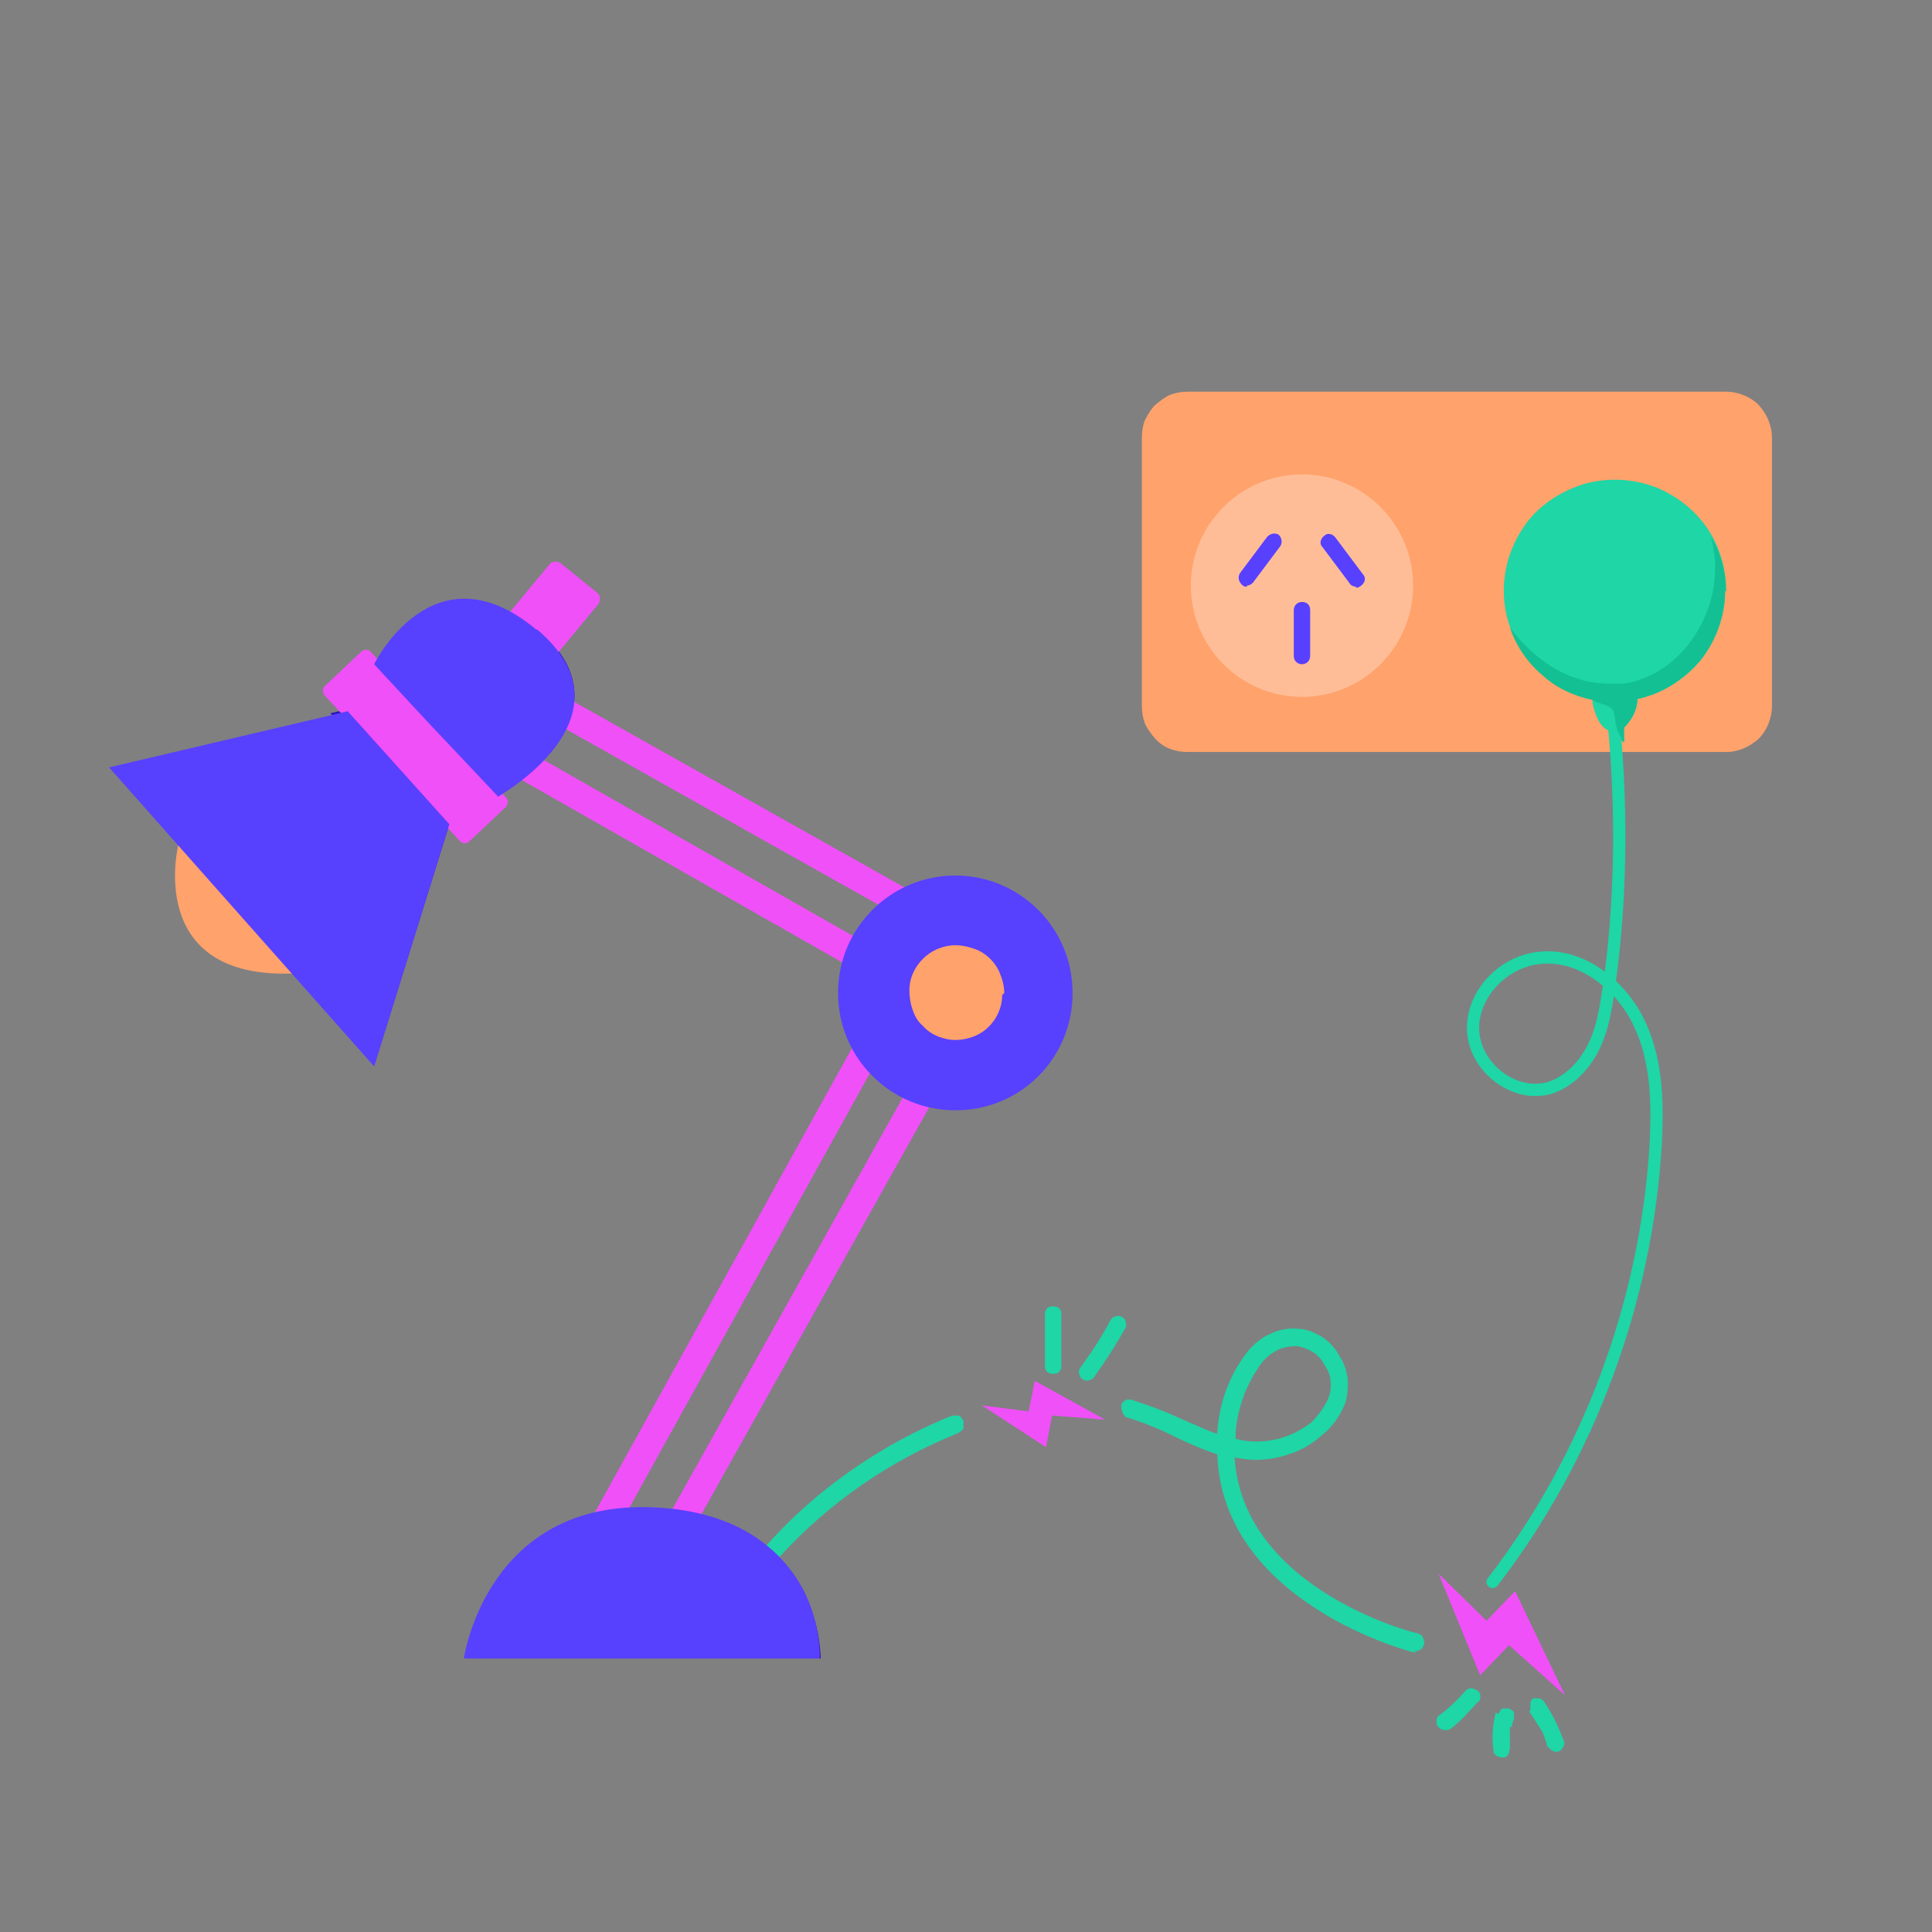 <?xml version="1.0" encoding="UTF-8"?><svg id="Layer_1" xmlns="http://www.w3.org/2000/svg" xmlns:xlink="http://www.w3.org/1999/xlink" viewBox="0 0 300 300"><rect x="0" y="0" width="300" height="300" fill="#808080" stroke="none"/><defs><style>.cls-1{fill:none;}.cls-2{fill:#1ed6a6;}.cls-3{fill:#fff;}.cls-4{fill:#ffa26b;}.cls-5{fill:#5840ff;}.cls-6{fill:#12c093;}.cls-7{fill:#ffbd97;}.cls-8{fill:#2d19b8;}.cls-9{clip-path:url(#clippath);}.cls-10{fill:#f050f8;}</style><clipPath id="clippath"><rect class="cls-1" x="16.92" y="60.6" width="258.23" height="212.54"/></clipPath></defs><path class="cls-4" d="M27.69,131.2s-5.23,20.77,17.73,19.97c23.12-.79-17.73-19.97-17.73-19.97Z"/><path class="cls-4" d="M268.03,60.82h-83.6c-.95,0-1.9.16-2.69.47-.79.32-1.59.95-2.37,1.59-.64.64-1.11,1.43-1.59,2.38-.32.79-.47,1.74-.47,2.69v41.69c0,.95.16,1.9.47,2.69.32.79.95,1.59,1.59,2.38.63.64,1.42,1.27,2.37,1.59.79.32,1.74.47,2.69.47h83.6c1.9,0,3.64-.79,5.06-2.06,1.27-1.27,2.06-3.17,2.06-5.07v-41.69c0-1.9-.79-3.64-2.06-5.07-1.27-1.27-3.17-2.06-5.06-2.06Z"/><path class="cls-10" d="M229.88,260.23l-6.49-15.85,7.44,7.29,4.43-4.6,7.76,16.17-8.7-7.77-4.43,4.6v.16Z"/><path class="cls-10" d="M162.43,224.72l-9.98-6.5,7.28.95.95-4.75,10.93,6.02-8.24-.64-.95,4.91Z"/><path class="cls-8" d="M77.25,123.59l-10.77-11.41-1.42-2.54c.63.64,10.61,10.78,13.77,9.83,1.9-.95,3.64-2.22,5.07-3.81,1.42-1.59,2.53-3.49,3.16-5.39,1.27-3.65-.47-6.66-.79-6.18-.32.32-1.9,2.69-3.33,2.69s-5.07-3.81-6.18-4.91c0,0-.32-.32-.32-.48v-1.27c0-.16.16-.32.32-.48l6.49-2.06h.16c15.99,13.63-6.17,25.99-6.17,25.99Z"/><path class="cls-8" d="M69.81,127.87l-11.71,37.57-26.28-29.64c7.92,6.82,22.96,19.34,25.18,18.07,3.01-1.59,11.08-24.57,10.13-25.68-.95-1.11-14.09-15.53-15.83-17.44l2.69-.63,15.83,17.59v.16Z"/><path class="cls-10" d="M83.58,105.05l9.34-11.26c.32-.47.32-1.11,0-1.58l-5.86-4.76c-.47-.32-1.11-.32-1.58,0l-9.34,11.25c-.32.48-.32,1.11,0,1.59l5.86,4.76c.47.32,1.11.32,1.58,0Z"/><path class="cls-10" d="M72.97,130.57l5.54-5.23c.47-.47.47-1.11,0-1.58l-20.9-22.51c-.47-.47-1.11-.47-1.58,0l-5.54,5.23c-.48.48-.48,1.11,0,1.59l20.9,22.51c.47.47,1.1.47,1.58,0Z"/><path class="cls-8" d="M127.28,257.53h-53.51s45.44-1.74,49.24-2.22c3.8-.48,1.74-7.61,1.59-8.56,1.74,3.33,2.69,6.97,2.85,10.78h-.16Z"/><g class="cls-9"><g id="surface5"><path class="cls-3" d="M154.99,151.01s-3.8-4.75-8.39-2.54c-.95.48-1.9,1.11-2.69,1.91s-1.27,1.74-1.58,2.85c-.32,1.11-.48,2.06-.32,3.17,0,1.11.48,2.06,1.11,3.01-.79-.63-1.27-1.59-1.58-2.54s-.47-1.9-.47-3.01c0-1.59.63-3.17,1.74-4.44,1.11-1.27,2.53-2.06,4.12-2.38,1.58-.32,3.17,0,4.75.64,1.42.63,2.69,1.9,3.33,3.33Z"/></g></g><path class="cls-7" d="M202.17,108.22c9.5,0,17.26-7.77,17.26-17.28s-7.76-17.28-17.26-17.28-17.26,7.77-17.26,17.28,7.76,17.28,17.26,17.28Z"/><path class="cls-2" d="M254.25,107.9v.64c0,1.74-.95,3.33-2.05,4.44-.48.32-.95.47-1.43.47h-.95c-1.58-.63-2.22-2.85-2.53-4.28v-1.11h6.97v-.16Z"/><path class="cls-6" d="M252.04,115.35c-.32-.64-.63-1.11-.95-1.91-.48-1.9,0-3.01-.79-5.23-.32-.63-.64-1.11-1.11-1.42v-3.17c0-.32,0-.64.47-.95.32-.32.64-.48.95-.48s.79,0,.95.48c.32.32.47.64.47.95v11.73Z"/><path class="cls-2" d="M267.87,91.73c0,3.96-1.43,7.77-3.8,10.78-2.53,3.01-6.01,5.23-9.82,6.02-.63,0-1.42.32-2.05.32h-2.38c-.79,0-1.74,0-2.53-.32-3.01-.64-5.7-1.91-7.92-3.96-2.22-1.9-3.96-4.44-4.91-7.29-.64-1.74-.95-3.65-.95-5.55,0-3.8,1.27-7.45,3.48-10.46,2.22-3.01,5.54-5.07,9.18-6.18,3.64-.95,7.44-.79,11.08.63,3.48,1.43,6.49,3.96,8.39,7.14,1.58,2.69,2.37,5.7,2.37,8.72l-.16.16Z"/><path class="cls-2" d="M120,242.16h-.48c-.16,0-.32,0-.47-.32,0,0-.32-.32-.32-.48v-.95c0-.16.16-.32.32-.47,5.06-5.71,10.93-10.46,17.41-14.42,3.64-2.22,7.44-4.12,11.4-5.71h.95c.16,0,.32.16.48.32,0,0,.16.32.32.48v1.11c0,.16-.16.32-.32.48,0,0-.32.16-.48.32-10.61,4.28-20.1,10.78-27.86,19.34,0,.16-.32.32-.48.32h-.63.16Z"/><path class="cls-2" d="M219.9,256.58h-.32c-.32,0-29.77-7.61-30.56-30.75-2.37-.79-4.59-1.74-6.81-2.85-2.22-1.11-4.59-2.06-7.12-2.86-.16,0-.32,0-.48-.32,0,0-.32-.32-.32-.48s0-.32-.16-.47v-.64c0-.32.32-.64.64-.79.32-.16.79-.16,1.11,0,2.53.79,5.06,1.74,7.44,2.86,1.9.79,3.8,1.74,5.7,2.37v-.32c.32-4.6,1.9-8.88,4.75-12.52.95-1.11,2.05-2.06,3.48-2.69,1.27-.64,2.85-.95,4.27-.79,1.43,0,2.69.64,3.8,1.27,1.11.79,2.06,1.74,2.69,3.01.79,1.11,1.11,2.38,1.27,3.64,0,1.27,0,2.7-.47,3.81-.79,1.9-1.9,3.49-3.48,4.75-1.42,1.27-3.17,2.38-5.23,3.01-2.69.95-5.54,1.11-8.39.48,1.27,20.45,27.87,27.26,28.18,27.26s.79.32.95.48c.16.32.32.64.32,1.11,0,.32-.32.79-.48.95-.32.16-.63.32-1.1.32l.32.16ZM192.03,223.45c2.37.64,5.06.48,7.44-.32,1.42-.48,2.85-1.27,4.11-2.22,1.11-1.11,2.06-2.38,2.69-3.8.32-.79.47-1.74.32-2.69,0-.95-.47-1.74-.95-2.54-.47-.79-.95-1.43-1.74-1.91-.79-.47-1.59-.79-2.54-.95-.95,0-2.06.16-3.01.64-.95.48-1.74,1.11-2.38,1.9-2.37,3.17-3.8,6.97-4.11,10.94v.95h.16Z"/><path class="cls-10" d="M71.07,103.78l80.12,45.02,2.05-3.81-80.11-45.01-2.06,3.8Z"/><path class="cls-10" d="M66.96,113.13l79.95,45.49,2.22-3.8-79.95-45.49-2.22,3.8Z"/><path class="cls-10" d="M94.5,239.94l44.49-80.37-3.8-2.06-44.49,80.36,3.8,2.06Z"/><path class="cls-10" d="M104.01,243.9l44.8-80.05-3.8-2.06-44.81,80.05,3.8,2.06Z"/><path class="cls-5" d="M148.34,172.41c10.13,0,18.21-8.08,18.21-18.23s-8.23-18.23-18.21-18.23-18.21,8.08-18.21,18.23,8.23,18.23,18.21,18.23Z"/><path class="cls-4" d="M155.62,154.5c0,1.42-.48,2.85-1.27,3.96-.79,1.11-1.9,2.06-3.33,2.54-1.27.48-2.85.64-4.11.32-1.42-.32-2.69-.95-3.64-2.06-.79-.64-1.27-1.59-1.59-2.54s-.47-1.9-.47-3.01c0-1.59.63-3.17,1.74-4.44,1.11-1.27,2.54-2.06,4.12-2.37,1.58-.32,3.17,0,4.75.63,1.42.64,2.69,1.91,3.33,3.33.48,1.11.79,2.22.79,3.33l-.32.32Z"/><path class="cls-5" d="M127.28,257.53h-55.25s3.48-24.73,29.61-23.46c13.3.63,19.79,6.82,22.96,12.52,1.74,3.33,2.69,7.14,2.69,10.78v.16Z"/><path class="cls-5" d="M77.25,123.59l-10.77-11.41-8.39-9.04s9.18-18.7,25.17-5.39h.16c15.99,13.63-6.17,26-6.17,26v-.16Z"/><path class="cls-5" d="M69.81,127.87l-11.71,37.73-26.28-29.64-14.88-16.8,34.36-8.08,2.69-.64,15.83,17.6v-.16Z"/><path class="cls-2" d="M170.02,213.63c1.74-2.38,3.33-4.91,4.75-7.45.16-.32.16-.64,0-.95,0-.32-.32-.64-.64-.79s-.64-.16-.95,0c-.32,0-.63.32-.79.64-1.42,2.69-3.01,5.07-4.75,7.45-.16.32-.16.64,0,.95,0,.32.32.63.64.79.32.16.63.16.95,0,.32,0,.63-.32.79-.63Z"/><path class="cls-2" d="M164.8,212.04v-7.92c0-.32,0-.64-.32-.95s-.63-.32-.95-.32-.64,0-.95.32-.32.64-.32.95v7.92c0,.32,0,.64.32.95.32.32.63.32.95.32s.63,0,.95-.32c.32-.32.32-.64.32-.95Z"/><path class="cls-2" d="M227.5,262.61c-1.27,1.43-2.54,2.69-4.12,3.81-.32.32-.32.63-.32.95s0,.63.47.95c.32.32.64.32.95.32s.63,0,.95-.32c1.42-1.11,2.69-2.54,3.96-3.96.32-.16.48-.47.48-.79s0-.64-.32-.95c-.32-.32-.63-.32-.95-.47-.32,0-.64,0-.95.32l-.16.16Z"/><path class="cls-2" d="M232.25,265.94c-.48,1.9-.64,3.96-.32,6.02,0,.32.32.64.63.79s.64.16.95.16.63-.32.79-.64c0-.32.16-.63.16-.95v-.32c0-.32,0,.16,0,0v-2.85h.32c0-.48.16-.95.32-1.27v-.95c-.16-.32-.47-.48-.79-.64h-.95c-.32,0-.48.48-.64.79h-.16l-.32-.16Z"/><path class="cls-2" d="M237.47,265.78c.64.95,1.11,1.74,1.74,2.69s.47.95.64,1.43l.32.79v.32c.32.32.47.64.79.79.32.16.63.32.95.16.32,0,.64-.32.79-.64.16-.32.32-.63.16-.95-.79-2.06-1.74-4.12-3.01-6.02-.16-.32-.48-.47-.79-.64h-.95s-.32.16-.32.32c0,0-.16.32-.16.47v.95l-.16.32Z"/><path class="cls-5" d="M193.62,91.1c-.32,0-.47,0-.79-.32-.48-.48-.64-1.11-.32-1.74l4.28-5.71c.48-.47,1.11-.64,1.74-.32.47.47.63,1.11.32,1.74l-4.28,5.71c-.32.32-.63.47-.95.47v.16Z"/><path class="cls-5" d="M210.56,91.1c-.32,0-.79-.16-.95-.47l-4.28-5.71c-.48-.47-.32-1.27.32-1.74.48-.48,1.27-.32,1.74.32l4.27,5.71c.48.48.32,1.27-.32,1.74-.16.16-.47.32-.79.32v-.16Z"/><path class="cls-5" d="M202.17,103.14c-.64,0-1.27-.47-1.27-1.27v-7.13c0-.64.47-1.27,1.27-1.27s1.27.48,1.27,1.27v7.13c0,.64-.47,1.27-1.27,1.27Z"/><path class="cls-2" d="M231.77,246.6c-.2,0-.41-.07-.58-.2-.42-.32-.5-.92-.17-1.34,14.79-19.17,23.72-43.19,25.14-67.63.31-6.32.19-12.97-2.75-18.69-.71-1.39-1.67-2.78-2.81-4.03-.44,2.82-.98,5.69-2.29,8.31-1.69,3.39-4.38,5.88-7.37,6.82-2.71.8-5.73.24-8.31-1.51-2.75-1.88-4.55-4.82-4.81-7.88-.51-5.93,4.36-11.7,10.63-12.6,4-.58,7.72.77,10.75,3.03,1.54-12.24,1.7-25.11.47-38.29-.05-.53.34-.99.86-1.04.53-.06.99.34,1.04.86,1.28,13.76,1.06,27.19-.64,39.93,1.75,1.65,3.18,3.59,4.17,5.53,3.14,6.12,3.28,13.07,2.96,19.66-1.44,24.83-10.51,49.22-25.53,68.7-.19.24-.47.37-.76.37ZM240.31,149.63c-.53,0-1.06.04-1.6.12-5.21.75-9.42,5.67-9,10.54.21,2.49,1.7,4.9,3.98,6.46,2.1,1.43,4.53,1.89,6.67,1.26,2.48-.79,4.76-2.92,6.22-5.85,1.36-2.72,1.81-5.72,2.28-8.91l.02-.18c-2.4-2.04-5.37-3.45-8.59-3.45Z"/><path class="cls-6" d="M267.87,91.73c0,3.96-1.43,7.77-3.8,10.78-2.53,3.01-6.01,5.23-9.82,6.02,0,1.74-.95,3.33-2.05,4.44v2.38s-.48-.79-.95-1.74c-.48-.95-.48-3.01-.79-3.33-.64-.95-2.37-.95-3.17-1.59,0-.16,0,0,0,0-3.01-.64-5.7-1.9-7.92-3.96-2.22-1.9-3.96-4.44-4.91-7.29.47.63,6.17,8.72,15.35,8.72h2.38c9.97-1.59,16.31-13.15,13.46-22.83,1.58,2.54,2.37,5.55,2.37,8.56l-.16-.16Z"/></svg>